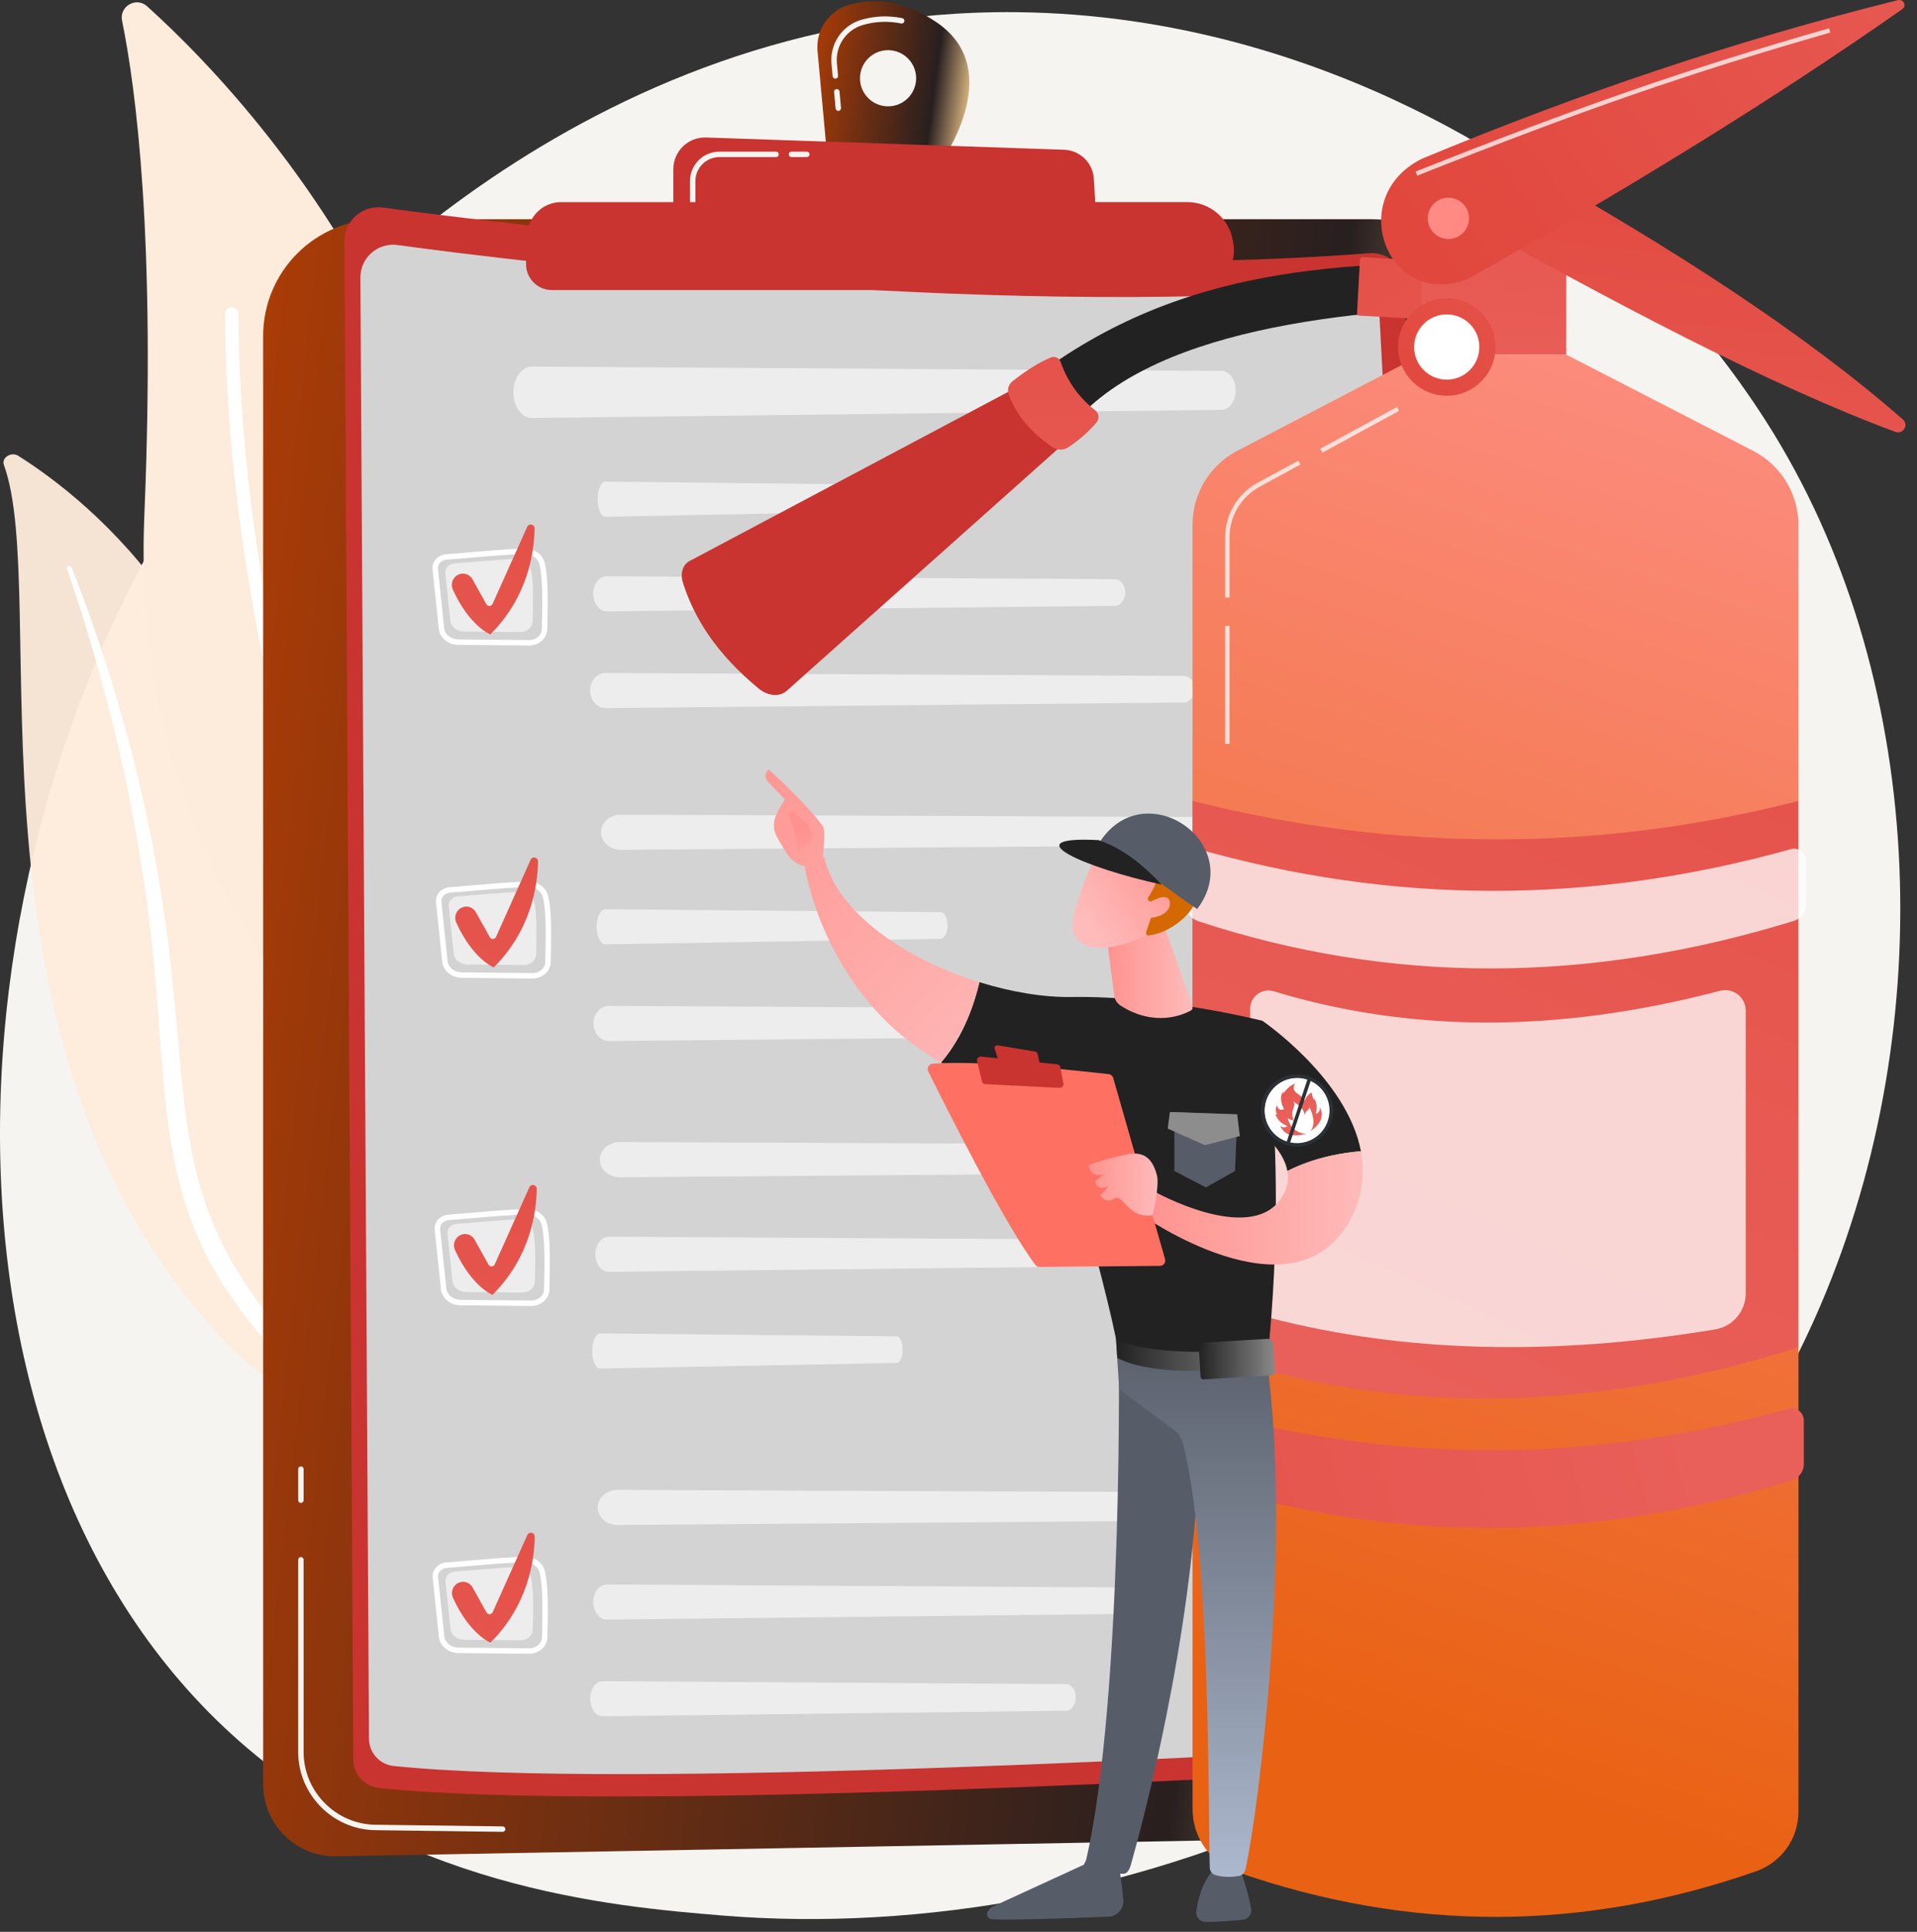 <?xml version="1.0" encoding="UTF-8"?> <svg xmlns="http://www.w3.org/2000/svg" width="133" height="134" viewBox="0 0 133 134" fill="none"><rect x="0" y="0" width="133" height="134" fill="#333333" stroke="none"/><path d="M126.313 90.524C112.957 121.742 77.701 135.151 50.078 132.864C42.536 132.24 27.361 130.984 15.512 119.779C-7.243 98.26 -3.739 53.28 18.044 26.798C20.85 23.388 40.267 0.539 70.525 0.845C92.678 1.069 108.228 13.583 110.118 15.142C112.507 17.112 117.775 21.792 122.523 29.216C133.678 46.662 134.659 71.016 126.313 90.524Z" fill="#F6F4F1"></path><path d="M0.271 32.251C0.086 31.743 0.78 31.309 1.273 31.62C6.28 34.783 18.571 44.574 18.134 64.283C17.587 89.011 24.506 97.19 32.451 101.737C32.451 101.737 22.12 100.381 14.742 92.124C-3.373 71.852 3.553 41.278 0.271 32.251Z" fill="#FDEBDB" fill-opacity="0.957"></path><path d="M4.647 39.435C5.54 42.075 6.371 44.73 7.088 47.412C7.821 50.089 8.46 52.787 9 55.501C9.528 58.218 9.996 60.944 10.33 63.687C10.678 66.428 10.889 69.184 11.09 71.951C11.308 74.716 11.51 77.502 12.042 80.269C12.571 83.031 13.49 85.772 14.966 88.267C15.335 88.889 15.718 89.508 16.141 90.099C16.55 90.697 16.991 91.279 17.444 91.854C18.358 92.999 19.362 94.091 20.458 95.111C22.657 97.146 25.223 98.878 27.989 100.273C28.28 100.42 28.662 100.33 28.841 100.073C29.018 99.82 28.934 99.499 28.655 99.348L28.653 99.347C27.992 98.991 27.337 98.629 26.703 98.241C26.383 98.052 26.073 97.851 25.759 97.655C25.454 97.448 25.14 97.252 24.843 97.038C23.639 96.198 22.508 95.283 21.463 94.299C19.363 92.34 17.602 90.089 16.187 87.707C15.495 86.508 14.909 85.264 14.436 83.982C13.964 82.7 13.606 81.38 13.336 80.039C12.795 77.356 12.569 74.601 12.328 71.838C12.082 69.076 11.813 66.302 11.413 63.546C11.217 62.168 10.992 60.794 10.739 59.424C10.617 58.739 10.48 58.056 10.344 57.373C10.201 56.692 10.053 56.011 9.899 55.332C9.276 52.616 8.557 49.92 7.74 47.251C6.909 44.586 5.995 41.944 4.964 39.34C4.934 39.265 4.84 39.227 4.753 39.256C4.669 39.283 4.623 39.363 4.647 39.435Z" fill="white"></path><path d="M29.527 75.788C29.135 76.915 27.719 77.276 26.825 76.485C21.892 72.121 9.06 58.521 10.012 35.804C10.815 16.621 9.428 6.142 8.468 1.429C8.265 0.433 9.453 -0.244 10.208 0.438C18.539 7.955 43.731 34.934 29.527 75.788Z" fill="#FDEBDB"></path><path d="M27.91 75.818C27.886 75.835 27.86 75.849 27.831 75.861C27.595 75.963 27.321 75.853 27.219 75.617C27.104 75.349 15.699 48.504 15.611 21.781C15.611 21.523 15.818 21.314 16.076 21.313C16.333 21.312 16.543 21.52 16.544 21.778C16.631 48.307 27.961 74.983 28.076 75.249C28.165 75.457 28.091 75.695 27.91 75.818Z" fill="white"></path><path d="M18.258 23.302C18.258 18.83 21.883 15.206 26.354 15.206H95.206C99.005 15.206 102.137 18.182 102.33 21.976L107.412 121.799C107.564 124.767 105.227 127.271 102.255 127.325L23.341 128.76C20.549 128.81 18.258 126.56 18.258 123.767V23.302H18.258Z" fill="url(#paint0_linear_439_2539)"></path><path d="M34.874 127.063C34.874 127.063 34.873 127.063 34.872 127.063L26.042 126.948C23.09 126.91 20.688 124.477 20.688 121.524V108.193C20.688 108.088 20.772 108.004 20.876 108.004C20.98 108.004 21.064 108.088 21.064 108.193V121.524C21.064 124.272 23.299 126.536 26.047 126.571L34.877 126.686C34.981 126.687 35.064 126.772 35.063 126.876C35.062 126.98 34.977 127.063 34.874 127.063Z" fill="#F6F4F1"></path><path d="M20.876 104.251C20.772 104.251 20.688 104.167 20.688 104.063V101.904C20.688 101.799 20.772 101.715 20.876 101.715C20.98 101.715 21.064 101.799 21.064 101.904V104.063C21.064 104.167 20.98 104.251 20.876 104.251Z" fill="#F6F4F1"></path><path d="M23.895 16.742C23.886 15.311 25.144 14.204 26.562 14.396C35.964 15.671 68.297 19.615 95.029 17.563C96.248 17.469 97.306 18.393 97.371 19.614L102.7 119.881C102.773 121.256 101.723 122.432 100.348 122.513C89.106 123.179 42.803 125.751 26.288 124.021C25.283 123.916 24.52 123.069 24.514 122.059L23.895 16.742Z" fill="#C93430"></path><path d="M25.004 19.255C24.996 17.878 26.207 16.812 27.571 16.997C36.619 18.224 67.734 22.02 93.46 20.045C94.633 19.955 95.651 20.844 95.713 22.018L100.842 118.511C100.912 119.834 99.901 120.965 98.579 121.043C87.759 121.684 43.201 124.159 27.307 122.494C26.34 122.393 25.606 121.578 25.6 120.606L25.004 19.255Z" fill="#D3D3D3"></path><g opacity="0.6"><path d="M35.662 27.666C35.812 28.455 36.328 29.002 36.915 28.995L84.767 28.428C85.308 28.422 85.741 27.802 85.729 27.049C85.718 26.318 85.289 25.733 84.763 25.729L36.91 25.426C36.065 25.421 35.447 26.531 35.662 27.666Z" fill="white"></path></g><g opacity="0.6"><path d="M41.485 34.94C41.546 35.478 41.759 35.852 42.002 35.848L61.758 35.46C61.981 35.456 62.16 35.032 62.155 34.518C62.15 34.019 61.973 33.619 61.756 33.617L42 33.409C41.651 33.406 41.396 34.164 41.485 34.94Z" fill="white"></path></g><g opacity="0.6"><path d="M41.186 41.499C41.296 42.038 41.676 42.412 42.109 42.407L77.359 42.02C77.757 42.015 78.076 41.592 78.068 41.078C78.059 40.578 77.743 40.178 77.356 40.176L42.105 39.969C41.483 39.965 41.027 40.723 41.186 41.499Z" fill="white"></path></g><g opacity="0.6"><path d="M40.976 48.208C41.101 48.747 41.533 49.121 42.025 49.116L82.094 48.729C82.547 48.724 82.91 48.3 82.9 47.787C82.891 47.287 82.532 46.887 82.091 46.885L42.02 46.678C41.313 46.674 40.795 47.432 40.976 48.208Z" fill="white"></path></g><path d="M36.711 44.775C36.706 44.775 36.702 44.775 36.697 44.775L31.787 44.728C31.086 44.721 30.507 44.239 30.44 43.606L30.009 39.486C29.983 39.244 30.058 39.005 30.22 38.813C30.401 38.598 30.675 38.463 30.971 38.442C31.385 38.414 31.968 38.364 32.584 38.312C33.883 38.201 35.499 38.064 36.408 38.052C37.068 38.049 37.628 38.439 37.783 39.014C38.039 39.96 38.017 41.75 37.968 43.657C37.952 44.276 37.389 44.775 36.711 44.775ZM30.997 38.818C30.802 38.832 30.624 38.918 30.509 39.056C30.414 39.169 30.369 39.308 30.384 39.447L30.815 43.566C30.862 44.009 31.281 44.346 31.791 44.351L36.701 44.398C36.704 44.398 36.708 44.398 36.711 44.398C37.187 44.398 37.581 44.063 37.591 43.647C37.639 41.769 37.662 40.009 37.419 39.112C37.311 38.71 36.893 38.431 36.413 38.429C35.517 38.44 33.909 38.577 32.616 38.688C31.998 38.74 31.414 38.79 30.997 38.818Z" fill="white"></path><path opacity="0.6" d="M31.525 39.083C32.557 39.013 34.799 38.785 35.862 38.772C36.312 38.766 36.708 39.038 36.813 39.429C37.019 40.188 36.991 41.7 36.956 43.096C36.945 43.514 36.561 43.848 36.092 43.843L32.169 43.805C31.686 43.801 31.285 43.472 31.241 43.043L30.896 39.751C30.86 39.411 31.143 39.109 31.525 39.083Z" fill="white"></path><path d="M31.735 39.89C32.099 39.676 32.568 39.803 32.774 40.172L33.742 41.908C33.84 42.082 34.093 42.071 34.175 41.89L36.577 36.542C36.697 36.275 37.094 36.365 37.089 36.658C37.065 38.294 36.631 41.403 34.017 44.005C34.017 44.005 32.577 43.446 31.417 40.899C31.25 40.531 31.386 40.094 31.735 39.89Z" fill="url(#paint1_linear_439_2539)"></path><g opacity="0.6"><path d="M41.743 58.036C41.903 58.575 42.454 58.949 43.081 58.945L94.171 58.557C94.749 58.553 95.211 58.129 95.199 57.615C95.186 57.116 94.729 56.716 94.167 56.714L43.075 56.506C42.173 56.503 41.513 57.261 41.743 58.036Z" fill="white"></path></g><g opacity="0.6"><path d="M41.413 64.596C41.486 65.135 41.737 65.509 42.022 65.504L65.268 65.117C65.531 65.112 65.741 64.689 65.736 64.175C65.73 63.675 65.522 63.275 65.266 63.273L42.02 63.066C41.609 63.062 41.309 63.821 41.413 64.596Z" fill="white"></path></g><g opacity="0.6"><path d="M41.21 71.305C41.335 71.844 41.767 72.218 42.259 72.213L82.329 71.826C82.782 71.821 83.144 71.398 83.135 70.884C83.125 70.384 82.766 69.984 82.325 69.982L42.255 69.775C41.547 69.771 41.03 70.529 41.21 71.305Z" fill="white"></path></g><path d="M36.949 67.873C36.944 67.873 36.94 67.873 36.935 67.873L32.026 67.826C31.324 67.819 30.745 67.336 30.679 66.703L30.247 62.583C30.222 62.341 30.297 62.102 30.458 61.91C30.639 61.695 30.913 61.56 31.21 61.539C31.623 61.511 32.206 61.462 32.823 61.409C34.121 61.298 35.737 61.161 36.647 61.149C37.306 61.146 37.866 61.537 38.022 62.111C38.277 63.057 38.255 64.847 38.206 66.754C38.191 67.373 37.628 67.873 36.949 67.873ZM31.235 61.916C31.041 61.929 30.863 62.015 30.747 62.153C30.652 62.266 30.607 62.405 30.622 62.544L31.054 66.663C31.1 67.106 31.52 67.444 32.029 67.448L36.939 67.496C36.942 67.496 36.946 67.496 36.949 67.496C37.425 67.496 37.819 67.16 37.829 66.744C37.877 64.866 37.9 63.106 37.658 62.209C37.549 61.807 37.131 61.528 36.651 61.526C35.756 61.538 34.147 61.675 32.855 61.785C32.236 61.837 31.652 61.887 31.235 61.916Z" fill="white"></path><path opacity="0.6" d="M31.764 62.18C32.795 62.11 35.037 61.882 36.1 61.869C36.551 61.863 36.946 62.135 37.051 62.526C37.257 63.285 37.23 64.797 37.194 66.193C37.183 66.611 36.799 66.945 36.331 66.94L32.407 66.903C31.924 66.898 31.524 66.569 31.479 66.14L31.134 62.848C31.098 62.508 31.381 62.206 31.764 62.18Z" fill="white"></path><path d="M31.973 62.987C32.337 62.773 32.806 62.901 33.012 63.27L33.981 65.006C34.078 65.179 34.331 65.168 34.413 64.987L36.815 59.639C36.935 59.373 37.332 59.463 37.328 59.755C37.303 61.391 36.869 64.5 34.255 67.103C34.255 67.103 32.815 66.543 31.655 63.996C31.488 63.628 31.624 63.191 31.973 62.987Z" fill="url(#paint2_linear_439_2539)"></path><g opacity="0.6"><path d="M41.663 80.75C41.823 81.289 42.374 81.663 43.001 81.658L94.091 81.271C94.669 81.266 95.131 80.843 95.118 80.329C95.106 79.829 94.649 79.43 94.087 79.427L42.995 79.22C42.093 79.216 41.433 79.975 41.663 80.75Z" fill="white"></path></g><g opacity="0.6"><path d="M41.337 87.31C41.447 87.849 41.827 88.222 42.259 88.218L77.509 87.831C77.908 87.826 78.227 87.402 78.218 86.888C78.21 86.389 77.894 85.989 77.506 85.987L42.255 85.78C41.633 85.776 41.178 86.534 41.337 87.31Z" fill="white"></path></g><g opacity="0.6"><path d="M41.106 94.019C41.171 94.558 41.392 94.932 41.645 94.927L62.212 94.54C62.445 94.535 62.631 94.112 62.626 93.598C62.621 93.098 62.436 92.698 62.21 92.696L41.643 92.489C41.28 92.485 41.014 93.243 41.106 94.019Z" fill="white"></path></g><path d="M36.861 90.586C36.857 90.586 36.852 90.586 36.848 90.586L31.938 90.539C31.236 90.532 30.657 90.049 30.591 89.416L30.159 85.296C30.134 85.055 30.209 84.816 30.37 84.623C30.552 84.408 30.825 84.273 31.122 84.252C31.535 84.224 32.118 84.175 32.735 84.122C34.033 84.011 35.65 83.874 36.559 83.863C37.219 83.859 37.778 84.25 37.934 84.824C38.19 85.77 38.167 87.56 38.118 89.467C38.103 90.087 37.54 90.586 36.861 90.586ZM31.148 84.629C30.953 84.642 30.775 84.728 30.659 84.866C30.564 84.979 30.52 85.118 30.534 85.257L30.966 89.377C31.012 89.819 31.432 90.157 31.941 90.162L36.851 90.209C36.855 90.209 36.858 90.209 36.861 90.209C37.337 90.209 37.731 89.874 37.742 89.457C37.789 87.579 37.812 85.82 37.57 84.923C37.461 84.521 37.043 84.241 36.564 84.24C35.668 84.251 34.059 84.388 32.767 84.498C32.148 84.55 31.564 84.6 31.148 84.629Z" fill="white"></path><path opacity="0.6" d="M31.676 84.894C32.707 84.823 34.949 84.595 36.012 84.582C36.463 84.576 36.858 84.849 36.964 85.239C37.169 85.998 37.142 87.51 37.106 88.906C37.095 89.324 36.711 89.658 36.243 89.654L32.319 89.616C31.836 89.611 31.436 89.282 31.391 88.854L31.046 85.562C31.01 85.221 31.294 84.92 31.676 84.894Z" fill="white"></path><path d="M31.885 85.7C32.249 85.486 32.719 85.614 32.925 85.983L33.893 87.719C33.99 87.893 34.243 87.882 34.325 87.7L36.727 82.353C36.847 82.086 37.244 82.176 37.24 82.468C37.215 84.104 36.781 87.213 34.168 89.816C34.168 89.816 32.727 89.256 31.567 86.709C31.4 86.341 31.536 85.905 31.885 85.7Z" fill="url(#paint3_linear_439_2539)"></path><g opacity="0.6"><path d="M41.517 104.873C41.677 105.412 42.227 105.786 42.854 105.781L93.944 105.394C94.522 105.389 94.985 104.966 94.972 104.452C94.96 103.952 94.502 103.552 93.94 103.55L42.849 103.343C41.947 103.339 41.287 104.097 41.517 104.873Z" fill="white"></path></g><g opacity="0.6"><path d="M41.192 111.433C41.302 111.972 41.682 112.346 42.115 112.341L77.364 111.954C77.763 111.949 78.082 111.525 78.073 111.012C78.065 110.512 77.749 110.112 77.362 110.11L42.111 109.903C41.489 109.899 41.033 110.657 41.192 111.433Z" fill="white"></path></g><g opacity="0.6"><path d="M40.974 118.141C41.075 118.68 41.422 119.054 41.816 119.049L73.984 118.662C74.348 118.657 74.639 118.234 74.631 117.72C74.624 117.22 74.335 116.82 73.982 116.818L41.813 116.611C41.245 116.607 40.83 117.365 40.974 118.141Z" fill="white"></path></g><path d="M36.72 114.709C36.716 114.709 36.712 114.709 36.707 114.709L31.797 114.662C31.096 114.655 30.517 114.172 30.45 113.539L30.018 109.42C29.993 109.178 30.068 108.939 30.23 108.746C30.411 108.531 30.685 108.396 30.981 108.376C31.395 108.347 31.977 108.298 32.594 108.245C33.893 108.135 35.509 107.997 36.418 107.986C37.078 107.982 37.638 108.373 37.793 108.947C38.049 109.893 38.026 111.683 37.978 113.59C37.962 114.21 37.399 114.709 36.72 114.709ZM31.007 108.752C30.812 108.765 30.634 108.852 30.519 108.989C30.423 109.102 30.379 109.241 30.393 109.38L30.825 113.5C30.872 113.942 31.291 114.28 31.801 114.285L36.711 114.332C36.714 114.332 36.717 114.332 36.721 114.332C37.196 114.332 37.59 113.997 37.601 113.581C37.649 111.702 37.672 109.943 37.429 109.046C37.321 108.644 36.902 108.364 36.423 108.363C35.527 108.374 33.919 108.511 32.626 108.621C32.008 108.674 31.424 108.723 31.007 108.752Z" fill="white"></path><path opacity="0.6" d="M31.535 109.016C32.567 108.946 34.809 108.718 35.872 108.705C36.322 108.699 36.717 108.971 36.823 109.362C37.028 110.121 37.001 111.633 36.965 113.029C36.955 113.447 36.571 113.781 36.102 113.776L32.178 113.739C31.696 113.734 31.295 113.405 31.25 112.977L30.905 109.685C30.87 109.344 31.153 109.042 31.535 109.016Z" fill="white"></path><path d="M31.744 109.823C32.109 109.609 32.578 109.737 32.784 110.106L33.752 111.842C33.849 112.016 34.103 112.005 34.184 111.823L36.586 106.475C36.706 106.209 37.103 106.299 37.099 106.591C37.075 108.227 36.641 111.336 34.027 113.939C34.027 113.939 32.587 113.379 31.427 110.832C31.259 110.464 31.396 110.028 31.744 109.823Z" fill="url(#paint4_linear_439_2539)"></path><path d="M65.048 1.595C62.561 -0.135 60.399 -0.101 58.877 0.348C57.488 0.758 56.588 2.099 56.72 3.541L57.376 10.706L65.188 11.4C65.188 11.4 69.926 4.988 65.048 1.595ZM61.613 7.376C60.537 7.376 59.665 6.504 59.665 5.428C59.665 4.352 60.537 3.48 61.613 3.48C62.689 3.48 63.561 4.352 63.561 5.428C63.561 6.504 62.689 7.376 61.613 7.376Z" fill="url(#paint5_linear_439_2539)"></path><path d="M58.16 7.692C58.063 7.692 57.981 7.619 57.972 7.521L57.868 6.38C57.858 6.276 57.934 6.184 58.038 6.175C58.144 6.165 58.234 6.242 58.243 6.345L58.348 7.487C58.357 7.59 58.281 7.682 58.177 7.692C58.171 7.692 58.165 7.692 58.16 7.692ZM57.955 5.456C57.858 5.456 57.776 5.382 57.767 5.285L57.688 4.418C57.562 3.045 58.426 1.766 59.743 1.377C60.675 1.102 61.636 1.063 62.598 1.26C62.7 1.281 62.766 1.381 62.745 1.482C62.724 1.584 62.625 1.649 62.522 1.629C61.621 1.445 60.722 1.481 59.849 1.739C58.705 2.077 57.954 3.189 58.063 4.384L58.143 5.25C58.152 5.354 58.076 5.446 57.972 5.455C57.966 5.456 57.961 5.456 57.955 5.456Z" fill="#F6F4F1"></path><path d="M46.715 15.337V11.734C46.715 10.491 47.746 9.495 48.989 9.537L73.828 10.388C74.93 10.426 75.823 11.296 75.889 12.397L76.096 15.859L46.715 15.337Z" fill="#C93430"></path><path d="M55.977 10.895H54.909C54.805 10.895 54.721 10.81 54.721 10.706C54.721 10.602 54.805 10.518 54.909 10.518H55.977C56.081 10.518 56.166 10.602 56.166 10.706C56.166 10.81 56.081 10.895 55.977 10.895Z" fill="#F6F4F1"></path><path d="M48.06 14.206C47.956 14.206 47.871 14.122 47.871 14.017V12.56C47.871 11.434 48.787 10.518 49.913 10.518H53.84C53.945 10.518 54.029 10.602 54.029 10.706C54.029 10.81 53.945 10.895 53.84 10.895H49.913C48.995 10.895 48.248 11.642 48.248 12.56V14.017C48.248 14.122 48.164 14.206 48.06 14.206Z" fill="#F6F4F1"></path><path d="M36.596 16.247C36.656 14.999 37.685 14.019 38.934 14.019L82.37 14.018C83.931 14.018 85.267 15.142 85.533 16.68L85.57 16.893C85.862 18.578 84.564 20.12 82.853 20.12H38.291C37.267 20.12 36.451 19.264 36.5 18.241L36.596 16.247Z" fill="#C93430"></path><path d="M107.391 18.193C95.453 18.193 83.854 17.782 73.068 25.228L75.079 28.713C81.549 22.165 96.276 21.265 106.738 21.16L107.391 18.193Z" fill="#222222"></path><path d="M108.668 24.599H98.634L85.716 31.336C83.878 32.354 82.738 34.288 82.738 36.389V125.478C82.738 127.449 83.983 129.211 85.846 129.857C97.846 134.02 109.845 133.999 121.845 129.795C123.599 129.181 124.775 127.525 124.775 125.666V36.425C124.775 34.304 123.617 32.353 121.756 31.336L108.668 24.599Z" fill="url(#paint6_linear_439_2539)"></path><path d="M124.76 93.46C109.935 98.164 95.918 98.198 82.738 93.46V55.559C96.872 59.111 110.88 59.113 124.76 55.559V93.46Z" fill="url(#paint7_linear_439_2539)"></path><path d="M124.287 102.687C110.121 107.051 96.338 107.097 83.011 102.714C82.455 102.531 82.051 102.051 82.051 101.466V98.174C82.051 97.816 82.388 97.531 82.731 97.629C96.538 101.601 110.319 101.549 124.111 97.704C124.637 97.557 125.148 97.997 125.148 98.543V101.569C125.148 102.093 124.789 102.533 124.287 102.687Z" fill="url(#paint8_linear_439_2539)"></path><path opacity="0.75" d="M124.441 63.882C110.275 68.246 96.493 68.292 83.165 63.909C82.609 63.726 82.205 63.246 82.205 62.661V59.369C82.205 59.011 82.542 58.726 82.886 58.825C96.692 62.796 110.474 62.744 124.265 58.898C124.791 58.752 125.302 59.192 125.302 59.738V62.764C125.302 63.289 124.943 63.728 124.441 63.882Z" fill="white"></path><path d="M47.779 38.948L72.432 25.863L75.375 29.374L54.618 47.886C54.123 48.355 53.298 48.308 52.636 47.761C49.698 45.337 48.163 42.884 47.38 40.417C47.187 39.807 47.347 39.222 47.779 38.948Z" fill="#C93430"></path><path d="M98.851 22.14L94.326 21.892C94.224 21.886 94.145 21.799 94.151 21.696L94.353 18.015C94.359 17.912 94.446 17.834 94.549 17.839L99.074 18.088C99.176 18.094 99.255 18.181 99.249 18.284L99.047 21.965C99.041 22.068 98.954 22.146 98.851 22.14Z" fill="url(#paint9_linear_439_2539)"></path><path d="M108.667 16.784H98.633V24.599H108.667V16.784Z" fill="url(#paint10_linear_439_2539)"></path><path d="M100.375 14.506C111.808 20.928 122.691 26.69 131.493 29.955C132.034 30.156 132.452 29.474 132.02 29.096C125.21 23.134 116.105 17.243 105.671 11.392L100.375 14.506Z" fill="url(#paint11_linear_439_2539)"></path><path d="M98.668 11.005C93.302 13.651 96.204 21.453 101.783 19.378C112.664 13.258 122.841 7.034 131.957 0.651C132.314 0.402 132.078 -0.091 131.653 0.015C120.424 2.801 109.443 6.519 98.668 11.005Z" fill="url(#paint12_linear_439_2539)"></path><path d="M100.376 27.451C102.243 27.451 103.756 25.938 103.756 24.071C103.756 22.205 102.243 20.691 100.376 20.691C98.509 20.691 96.996 22.205 96.996 24.071C96.996 25.938 98.509 27.451 100.376 27.451Z" fill="url(#paint13_linear_439_2539)"></path><path d="M101.973 25.671C102.856 24.787 102.856 23.355 101.973 22.471C101.089 21.588 99.657 21.588 98.773 22.471C97.89 23.355 97.89 24.787 98.773 25.671C99.657 26.554 101.089 26.554 101.973 25.671Z" fill="white"></path><path d="M73.58 25.092C74.06 26.458 74.858 27.584 75.985 28.463C76.242 28.664 76.29 29.039 76.082 29.291C75.577 29.905 74.929 30.484 74.123 31.023C73.788 31.247 73.349 31.242 73.016 31.014C71.57 30.026 70.517 28.83 69.982 27.36C69.864 27.036 69.969 26.67 70.239 26.456C71.131 25.747 72.024 25.158 72.918 24.795C73.182 24.687 73.485 24.822 73.58 25.092Z" fill="url(#paint14_linear_439_2539)"></path><path opacity="0.74" d="M96.92 28.232L91.602 31.124L91.749 31.394L97.067 28.502L96.92 28.232Z" fill="white"></path><path opacity="0.74" d="M85.306 41.446H84.998V37.266C84.998 35.692 85.857 34.247 87.239 33.495L90.077 31.952L90.224 32.222L87.386 33.766C86.103 34.464 85.306 35.805 85.306 37.266L85.306 41.446Z" fill="white"></path><path opacity="0.74" d="M85.306 43.417H84.998V51.598H85.306V43.417Z" fill="white"></path><path d="M100.489 16.577C101.28 16.577 101.92 15.936 101.92 15.146C101.92 14.356 101.28 13.715 100.489 13.715C99.699 13.715 99.059 14.356 99.059 15.146C99.059 15.936 99.699 16.577 100.489 16.577Z" fill="url(#paint15_linear_439_2539)"></path><path opacity="0.74" d="M98.329 12.185L98.215 11.899C109.62 7.365 117.127 4.765 126.9 1.962L126.985 2.258C117.222 5.058 109.724 7.656 98.329 12.185Z" fill="white"></path><path opacity="0.75" d="M88.367 68.758C97.525 71.539 107.745 71.77 119.327 68.726C120.232 68.488 121.118 69.166 121.118 70.102V89.712C121.118 90.95 120.224 92.008 119.003 92.211C107.733 94.08 97.452 93.819 88.159 91.429C87.323 91.215 86.736 90.463 86.736 89.6V69.974C86.736 69.125 87.555 68.512 88.367 68.758Z" fill="white"></path><path d="M77.518 128.66C77.518 128.66 77.795 130.231 77.931 131.786C77.984 132.394 77.516 132.922 76.906 132.947C74.835 133.033 70.406 133.201 68.816 133.13C68.577 133.119 68.421 132.875 68.509 132.653C68.584 132.466 68.726 132.316 68.909 132.232L76.226 128.869L77.518 128.66Z" fill="#575D68"></path><path d="M77.743 127.737L77.52 129.616C77.52 129.616 76.239 130.213 75.363 129.541L75.894 127.447L77.743 127.737Z" fill="url(#paint16_linear_439_2539)"></path><path d="M77.576 92.409C77.672 92.918 77.929 117.821 75.364 128.97C75.322 129.152 75.056 129.509 75.148 129.666C75.371 130.047 77.01 129.94 77.934 129.972C78.22 129.982 78.374 129.646 78.455 129.361C79.188 126.774 82.701 113.813 83.16 101.432C83.672 87.597 83.16 100.96 83.16 100.96L82.859 92.408L77.576 92.409Z" fill="#575D68"></path><path d="M85.932 129.48C85.932 129.48 86.374 130.273 86.801 132.38C86.878 132.761 86.612 133.125 86.226 133.163C85.542 133.23 84.489 133.317 83.646 133.311C83.257 133.308 82.954 132.97 83.001 132.584C83.094 131.815 83.385 130.553 84.284 129.569L85.932 129.48Z" fill="#575D68"></path><path d="M86.321 127.063L85.8 129.904C85.8 129.904 85.285 130.287 84.266 130.01L84.514 126.952L86.321 127.063Z" fill="url(#paint17_linear_439_2539)"></path><path d="M87.724 93.204C89.822 106.42 87.269 125.868 86.408 129.674C86.356 129.907 86.175 130.086 85.949 130.125C85.565 130.191 84.932 130.246 84.308 130.056C84.093 129.991 83.942 129.789 83.933 129.555C83.818 126.478 84.026 107.586 82.071 100.12C81.972 99.741 81.751 99.411 81.444 99.184L77.65 96.369L77.359 91.818L87.724 93.204Z" fill="url(#paint18_linear_439_2539)"></path><path d="M74.367 69.156C80.654 69.052 87.591 70.807 87.591 70.807C89.465 81.742 87.918 94.354 87.918 94.354C83.051 95.631 77.561 93.574 77.561 93.574C76.752 89.003 72.977 76.14 72.977 76.14C69.905 75.759 67.375 74.873 65.291 73.701C66.881 71.859 67.63 69.514 67.955 68.128C70.178 68.819 72.428 69.188 74.367 69.156Z" fill="#222222"></path><path d="M55.793 59.895C56.411 59.149 57.192 59.502 57.192 59.502C58.117 63.41 62.968 66.579 67.952 68.128C67.627 69.514 66.878 71.858 65.288 73.701C57.017 69.05 55.793 59.895 55.793 59.895Z" fill="url(#paint19_linear_439_2539)"></path><path d="M55.941 60.085C55.877 60.291 56.625 60.603 57.066 59.763C57.081 59.361 57.326 57.635 57.086 57.307C55.804 55.56 53.319 53.37 53.319 53.37C52.899 53.784 53.245 54.191 53.245 54.191L54.451 55.447C54.199 55.903 53.891 56.287 53.747 56.838C53.638 57.255 53.705 57.702 53.915 58.081C54.127 58.462 54.416 58.958 54.688 59.346C55.205 60.08 55.941 60.085 55.941 60.085Z" fill="url(#paint20_linear_439_2539)"></path><path d="M54.977 56.262L56.076 57.193L56.421 58.12L55.441 59.206C55.441 59.206 55.112 57.367 54.867 56.969C54.623 56.571 54.749 56.378 54.977 56.262Z" fill="url(#paint21_linear_439_2539)"></path><path d="M85.172 76.894L87.583 70.806C87.583 70.806 93.456 74.796 94.421 79.855C93.312 79.937 91.293 80.226 89.317 81.224C88.882 78.835 85.172 76.894 85.172 76.894Z" fill="#222222"></path><path d="M80.041 82.623C80.041 82.623 86.634 86.349 88.859 83.167C89.32 82.507 89.431 81.85 89.317 81.224C91.293 80.226 93.312 79.938 94.422 79.856C94.713 81.381 94.559 83.003 93.663 84.642C89.766 91.771 79.168 84.248 79.168 84.248L80.041 82.623Z" fill="url(#paint22_linear_439_2539)"></path><path d="M80.832 87.337L77.234 74.771C77.193 74.628 77.072 74.524 76.924 74.507C76.272 74.431 74.383 74.217 72.202 74.033C69.575 73.81 66.524 73.63 64.7 73.784C64.441 73.805 64.284 74.079 64.4 74.313C65.437 76.41 69.701 84.943 71.837 87.738C71.908 87.83 72.017 87.885 72.134 87.883L80.483 87.806C80.725 87.804 80.899 87.57 80.832 87.337Z" fill="url(#paint23_linear_439_2539)"></path><path d="M71.829 72.943L69.22 72.508C69.081 72.485 68.967 72.618 69.012 72.752L69.27 73.534C69.292 73.603 69.352 73.652 69.423 73.661L71.933 73.997C72.063 74.014 72.17 73.896 72.141 73.768L71.981 73.085C71.963 73.012 71.904 72.956 71.829 72.943Z" fill="#C93430"></path><path d="M73.781 75.152L73.566 74.032C73.544 73.92 73.451 73.835 73.338 73.824L68.068 73.289C67.891 73.271 67.749 73.433 67.79 73.607L68.126 75.002C68.152 75.113 68.249 75.194 68.364 75.2L73.513 75.459C73.681 75.467 73.812 75.317 73.781 75.152Z" fill="#C93430"></path><path d="M79.964 84.301C79.964 84.301 80.466 82.24 80.263 81.508C80.061 80.777 79.669 79.837 78.364 80.046C77.058 80.255 75.518 80.805 75.518 80.805C75.518 80.805 75.595 81.757 76.588 81.45L75.972 81.926C75.972 81.926 76.06 82.689 76.899 82.281L76.326 82.913C76.326 82.913 76.686 83.539 77.303 83.138C77.92 82.736 78.215 84.549 79.964 84.301Z" fill="url(#paint24_linear_439_2539)"></path><path d="M80.728 64.052L82.728 69.837C82.762 69.933 82.722 70.039 82.633 70.088C82.088 70.389 80.124 71.261 77.756 69.76C77.509 69.603 77.341 69.348 77.304 69.059L76.656 64.052H80.728Z" fill="url(#paint25_linear_439_2539)"></path><path d="M76.376 58.694C76.376 58.694 74.179 62.829 74.46 64.5C74.742 66.17 77.465 66.05 79.842 64.694L81.503 60.229L76.376 58.694Z" fill="url(#paint26_linear_439_2539)"></path><path d="M79.738 62.501C79.641 62.458 79.606 62.34 79.664 62.251C79.84 61.983 80.169 61.434 80.275 60.954C80.275 60.954 80.67 60.701 79.27 60.366C78.507 60.183 77.156 60.032 76.562 59.484C75.897 58.871 77.123 57.712 77.638 57.401C78.318 56.991 79.146 56.748 79.913 56.955C80.283 57.054 80.618 57.252 80.948 57.448C81.509 57.781 82.09 58.133 82.447 58.679C82.678 59.033 82.799 59.446 82.91 59.853C83.07 60.439 83.215 61.039 83.188 61.646C83.114 63.262 81.22 64.71 79.697 64.886C79.573 64.901 79.476 64.778 79.517 64.659L80.139 62.85C80.168 62.766 80.128 62.673 80.047 62.638L79.738 62.501Z" fill="#D36900"></path><path d="M79.486 62.758C79.486 62.758 81.05 61.685 81.165 62.588C81.279 63.492 79.756 63.897 79.002 63.56L79.486 62.758Z" fill="url(#paint27_linear_439_2539)"></path><path d="M76.027 58.873C78.975 53.306 86.614 58.364 83.059 63.054C80.415 61.296 77.428 58.683 76.027 58.873Z" fill="#575D68"></path><path d="M76.218 58.273C70.26 57.97 75.165 60.179 80.591 61.358C79.24 59.925 77.89 58.856 76.218 58.273Z" fill="#222222"></path><path d="M81.478 77.133C81.94 77.17 85.842 77.295 85.842 77.295L85.685 81.224L83.663 82.364L81.478 81.224V77.133Z" fill="#575D68"></path><path d="M81.166 77.133L85.831 77.295L86.022 78.802L83.594 79.433L81.014 78.283L81.166 77.133Z" fill="#8D8D8D"></path><path d="M77.436 92.972C80.079 93.922 83.8 93.922 88 93.5L87.964 94.772C83.519 95.237 79.656 95.304 77.517 94.189L77.436 92.972Z" fill="url(#paint28_linear_439_2539)"></path><path d="M88.259 95.396L83.507 95.679C83.397 95.686 83.303 95.602 83.296 95.492L83.168 93.353C83.162 93.243 83.246 93.148 83.356 93.141L87.912 92.87C88.13 92.857 88.317 93.023 88.33 93.241L88.446 95.185C88.453 95.295 88.369 95.389 88.259 95.396Z" fill="url(#paint29_linear_439_2539)"></path><path d="M90.287 79.313C91.543 79.169 92.444 78.034 92.299 76.778C92.155 75.522 91.02 74.621 89.764 74.765C88.508 74.91 87.607 76.045 87.752 77.301C87.896 78.556 89.031 79.458 90.287 79.313Z" fill="white"></path><path d="M90.872 78.499C91.696 77.93 91.875 77.36 91.558 76.788C91.606 77.031 91.499 77.182 91.291 77.272C91.395 76.818 91.357 76.466 91.181 76.212L91.144 76.284C91.07 76.112 91.019 75.945 91.012 75.789C90.758 75.898 90.613 76.11 90.507 76.357C90.456 75.947 89.407 75.807 89.862 75.161C89.546 75.266 89.272 75.518 89.024 75.867L89.048 75.69C88.774 76.033 88.847 76.46 89.083 76.926C88.828 77.064 88.68 76.951 88.599 76.678C88.481 76.867 88.49 77.08 88.608 77.313L88.488 77.266C88.604 77.675 88.912 77.958 89.321 78.106C89.158 78.256 88.967 78.207 88.822 78.077C89.104 78.772 89.759 78.91 90.714 78.603C90.719 78.6 90.723 78.597 90.727 78.595C90.721 78.597 90.715 78.6 90.709 78.603C90.383 78.731 89.511 78.431 89.34 77.526C89.462 77.704 89.556 77.614 89.755 77.751C89.447 76.938 89.991 76.758 89.727 76.394C90.154 76.689 90.456 76.931 90.533 77.357C90.582 76.96 90.823 77.054 90.841 76.802C91.192 77.442 91.238 78.175 90.872 78.499Z" fill="url(#paint30_linear_439_2539)"></path><path d="M89.455 79.41L89.225 79.333L90.741 74.777L90.972 74.854L89.455 79.41Z" fill="#2C3137"></path><path d="M90.993 79.322C89.73 79.881 88.248 79.308 87.689 78.044C87.13 76.781 87.703 75.299 88.966 74.74C90.229 74.181 91.712 74.754 92.27 76.017C92.829 77.281 92.256 78.763 90.993 79.322ZM89.064 74.963C87.924 75.467 87.407 76.805 87.911 77.946C88.416 79.087 89.754 79.604 90.895 79.099C92.035 78.595 92.553 77.256 92.048 76.116C91.543 74.975 90.205 74.458 89.064 74.963Z" fill="#2C3137"></path><defs><linearGradient id="paint0_linear_439_2539" x1="107.419" y1="122.712" x2="-13.141" y2="109.035" gradientUnits="userSpaceOnUse"><stop stop-color="#FFD596"></stop><stop offset="0.211" stop-color="#281F1F"></stop><stop offset="1" stop-color="#CF4400"></stop></linearGradient><linearGradient id="paint1_linear_439_2539" x1="46.151" y1="19.53" x2="21.08" y2="62.322" gradientUnits="userSpaceOnUse"><stop stop-color="#E1473D"></stop><stop offset="1" stop-color="#E9605A"></stop></linearGradient><linearGradient id="paint2_linear_439_2539" x1="46.39" y1="42.627" x2="21.318" y2="85.419" gradientUnits="userSpaceOnUse"><stop stop-color="#E1473D"></stop><stop offset="1" stop-color="#E9605A"></stop></linearGradient><linearGradient id="paint3_linear_439_2539" x1="46.302" y1="65.341" x2="21.23" y2="108.133" gradientUnits="userSpaceOnUse"><stop stop-color="#E1473D"></stop><stop offset="1" stop-color="#E9605A"></stop></linearGradient><linearGradient id="paint4_linear_439_2539" x1="46.161" y1="89.464" x2="21.089" y2="132.255" gradientUnits="userSpaceOnUse"><stop stop-color="#E1473D"></stop><stop offset="1" stop-color="#E9605A"></stop></linearGradient><linearGradient id="paint5_linear_439_2539" x1="67.253" y1="10.797" x2="53.067" y2="8.886" gradientUnits="userSpaceOnUse"><stop stop-color="#FFD596"></stop><stop offset="0.211" stop-color="#281F1F"></stop><stop offset="1" stop-color="#CF4400"></stop></linearGradient><linearGradient id="paint6_linear_439_2539" x1="126.25" y1="14.198" x2="90.854" y2="119.18" gradientUnits="userSpaceOnUse"><stop stop-color="#FF928E"></stop><stop offset="1" stop-color="#E96113"></stop></linearGradient><linearGradient id="paint7_linear_439_2539" x1="138.414" y1="0.072" x2="92.665" y2="98.312" gradientUnits="userSpaceOnUse"><stop stop-color="#E1473D"></stop><stop offset="1" stop-color="#E9605A"></stop></linearGradient><linearGradient id="paint8_linear_439_2539" x1="41.198" y1="116.199" x2="119.34" y2="96.096" gradientUnits="userSpaceOnUse"><stop stop-color="#E1473D"></stop><stop offset="1" stop-color="#E9605A"></stop></linearGradient><linearGradient id="paint9_linear_439_2539" x1="84.832" y1="5.429" x2="110.815" y2="37.308" gradientUnits="userSpaceOnUse"><stop stop-color="#E1473D"></stop><stop offset="1" stop-color="#E9605A"></stop></linearGradient><linearGradient id="paint10_linear_439_2539" x1="105.952" y1="-9.429" x2="103.062" y2="28.375" gradientUnits="userSpaceOnUse"><stop stop-color="#E1473D"></stop><stop offset="1" stop-color="#E9605A"></stop></linearGradient><linearGradient id="paint11_linear_439_2539" x1="117.727" y1="7.425" x2="113.847" y2="46.711" gradientUnits="userSpaceOnUse"><stop stop-color="#E1473D"></stop><stop offset="1" stop-color="#E9605A"></stop></linearGradient><linearGradient id="paint12_linear_439_2539" x1="99.106" y1="17.599" x2="143.651" y2="-14.907" gradientUnits="userSpaceOnUse"><stop stop-color="#E1473D"></stop><stop offset="1" stop-color="#E9605A"></stop></linearGradient><linearGradient id="paint13_linear_439_2539" x1="96.057" y1="28.077" x2="115.963" y2="9.615" gradientUnits="userSpaceOnUse"><stop stop-color="#E1473D"></stop><stop offset="1" stop-color="#E9605A"></stop></linearGradient><linearGradient id="paint14_linear_439_2539" x1="72.82" y1="9.489" x2="73.283" y2="43.384" gradientUnits="userSpaceOnUse"><stop stop-color="#E1473D"></stop><stop offset="1" stop-color="#E9605A"></stop></linearGradient><linearGradient id="paint15_linear_439_2539" x1="93.373" y1="11.606" x2="122.593" y2="26.141" gradientUnits="userSpaceOnUse"><stop stop-color="#FF928E"></stop><stop offset="1" stop-color="#FE7062"></stop></linearGradient><linearGradient id="paint16_linear_439_2539" x1="77.743" y1="128.654" x2="75.363" y2="128.654" gradientUnits="userSpaceOnUse"><stop stop-color="#FEBBBA"></stop><stop offset="1" stop-color="#FF928E"></stop></linearGradient><linearGradient id="paint17_linear_439_2539" x1="86.321" y1="128.531" x2="84.266" y2="128.531" gradientUnits="userSpaceOnUse"><stop stop-color="#FEBBBA"></stop><stop offset="1" stop-color="#FF928E"></stop></linearGradient><linearGradient id="paint18_linear_439_2539" x1="82.946" y1="91.818" x2="82.946" y2="130.187" gradientUnits="userSpaceOnUse"><stop stop-color="#575D68"></stop><stop offset="1" stop-color="#ACB8CE"></stop></linearGradient><linearGradient id="paint19_linear_439_2539" x1="70.929" y1="75.478" x2="47.704" y2="53.07" gradientUnits="userSpaceOnUse"><stop stop-color="#FEBBBA"></stop><stop offset="1" stop-color="#FF928E"></stop></linearGradient><linearGradient id="paint20_linear_439_2539" x1="72.321" y1="74.034" x2="49.096" y2="51.626" gradientUnits="userSpaceOnUse"><stop stop-color="#FEBBBA"></stop><stop offset="1" stop-color="#FF928E"></stop></linearGradient><linearGradient id="paint21_linear_439_2539" x1="58.811" y1="62.892" x2="55.406" y2="57.658" gradientUnits="userSpaceOnUse"><stop stop-color="#FEBBBA"></stop><stop offset="1" stop-color="#FF928E"></stop></linearGradient><linearGradient id="paint22_linear_439_2539" x1="94.556" y1="83.784" x2="79.168" y2="83.784" gradientUnits="userSpaceOnUse"><stop stop-color="#FEBBBA"></stop><stop offset="1" stop-color="#FF928E"></stop></linearGradient><linearGradient id="paint23_linear_439_2539" x1="79.419" y1="67.345" x2="76.369" y2="73.365" gradientUnits="userSpaceOnUse"><stop stop-color="#FF928E"></stop><stop offset="1" stop-color="#FE7062"></stop></linearGradient><linearGradient id="paint24_linear_439_2539" x1="80.311" y1="82.17" x2="75.518" y2="82.17" gradientUnits="userSpaceOnUse"><stop stop-color="#FEBBBA"></stop><stop offset="1" stop-color="#FF928E"></stop></linearGradient><linearGradient id="paint25_linear_439_2539" x1="82.74" y1="67.333" x2="76.656" y2="67.333" gradientUnits="userSpaceOnUse"><stop stop-color="#FEBBBA"></stop><stop offset="1" stop-color="#FF928E"></stop></linearGradient><linearGradient id="paint26_linear_439_2539" x1="75.21" y1="63.462" x2="81.899" y2="59.382" gradientUnits="userSpaceOnUse"><stop stop-color="#FEBBBA"></stop><stop offset="1" stop-color="#FF928E"></stop></linearGradient><linearGradient id="paint27_linear_439_2539" x1="76.966" y1="64.984" x2="82.985" y2="61.313" gradientUnits="userSpaceOnUse"><stop stop-color="#FEBBBA"></stop><stop offset="1" stop-color="#FF928E"></stop></linearGradient><linearGradient id="paint28_linear_439_2539" x1="77.436" y1="94.031" x2="88" y2="94.031" gradientUnits="userSpaceOnUse"><stop stop-color="#222222"></stop><stop offset="1" stop-color="#888888"></stop></linearGradient><linearGradient id="paint29_linear_439_2539" x1="83.168" y1="94.274" x2="88.447" y2="94.274" gradientUnits="userSpaceOnUse"><stop stop-color="#222222"></stop><stop offset="1" stop-color="#888888"></stop></linearGradient><linearGradient id="paint30_linear_439_2539" x1="87.962" y1="71.22" x2="90.093" y2="77.199" gradientUnits="userSpaceOnUse"><stop stop-color="#E1473D"></stop><stop offset="1" stop-color="#E9605A"></stop></linearGradient></defs></svg> 
